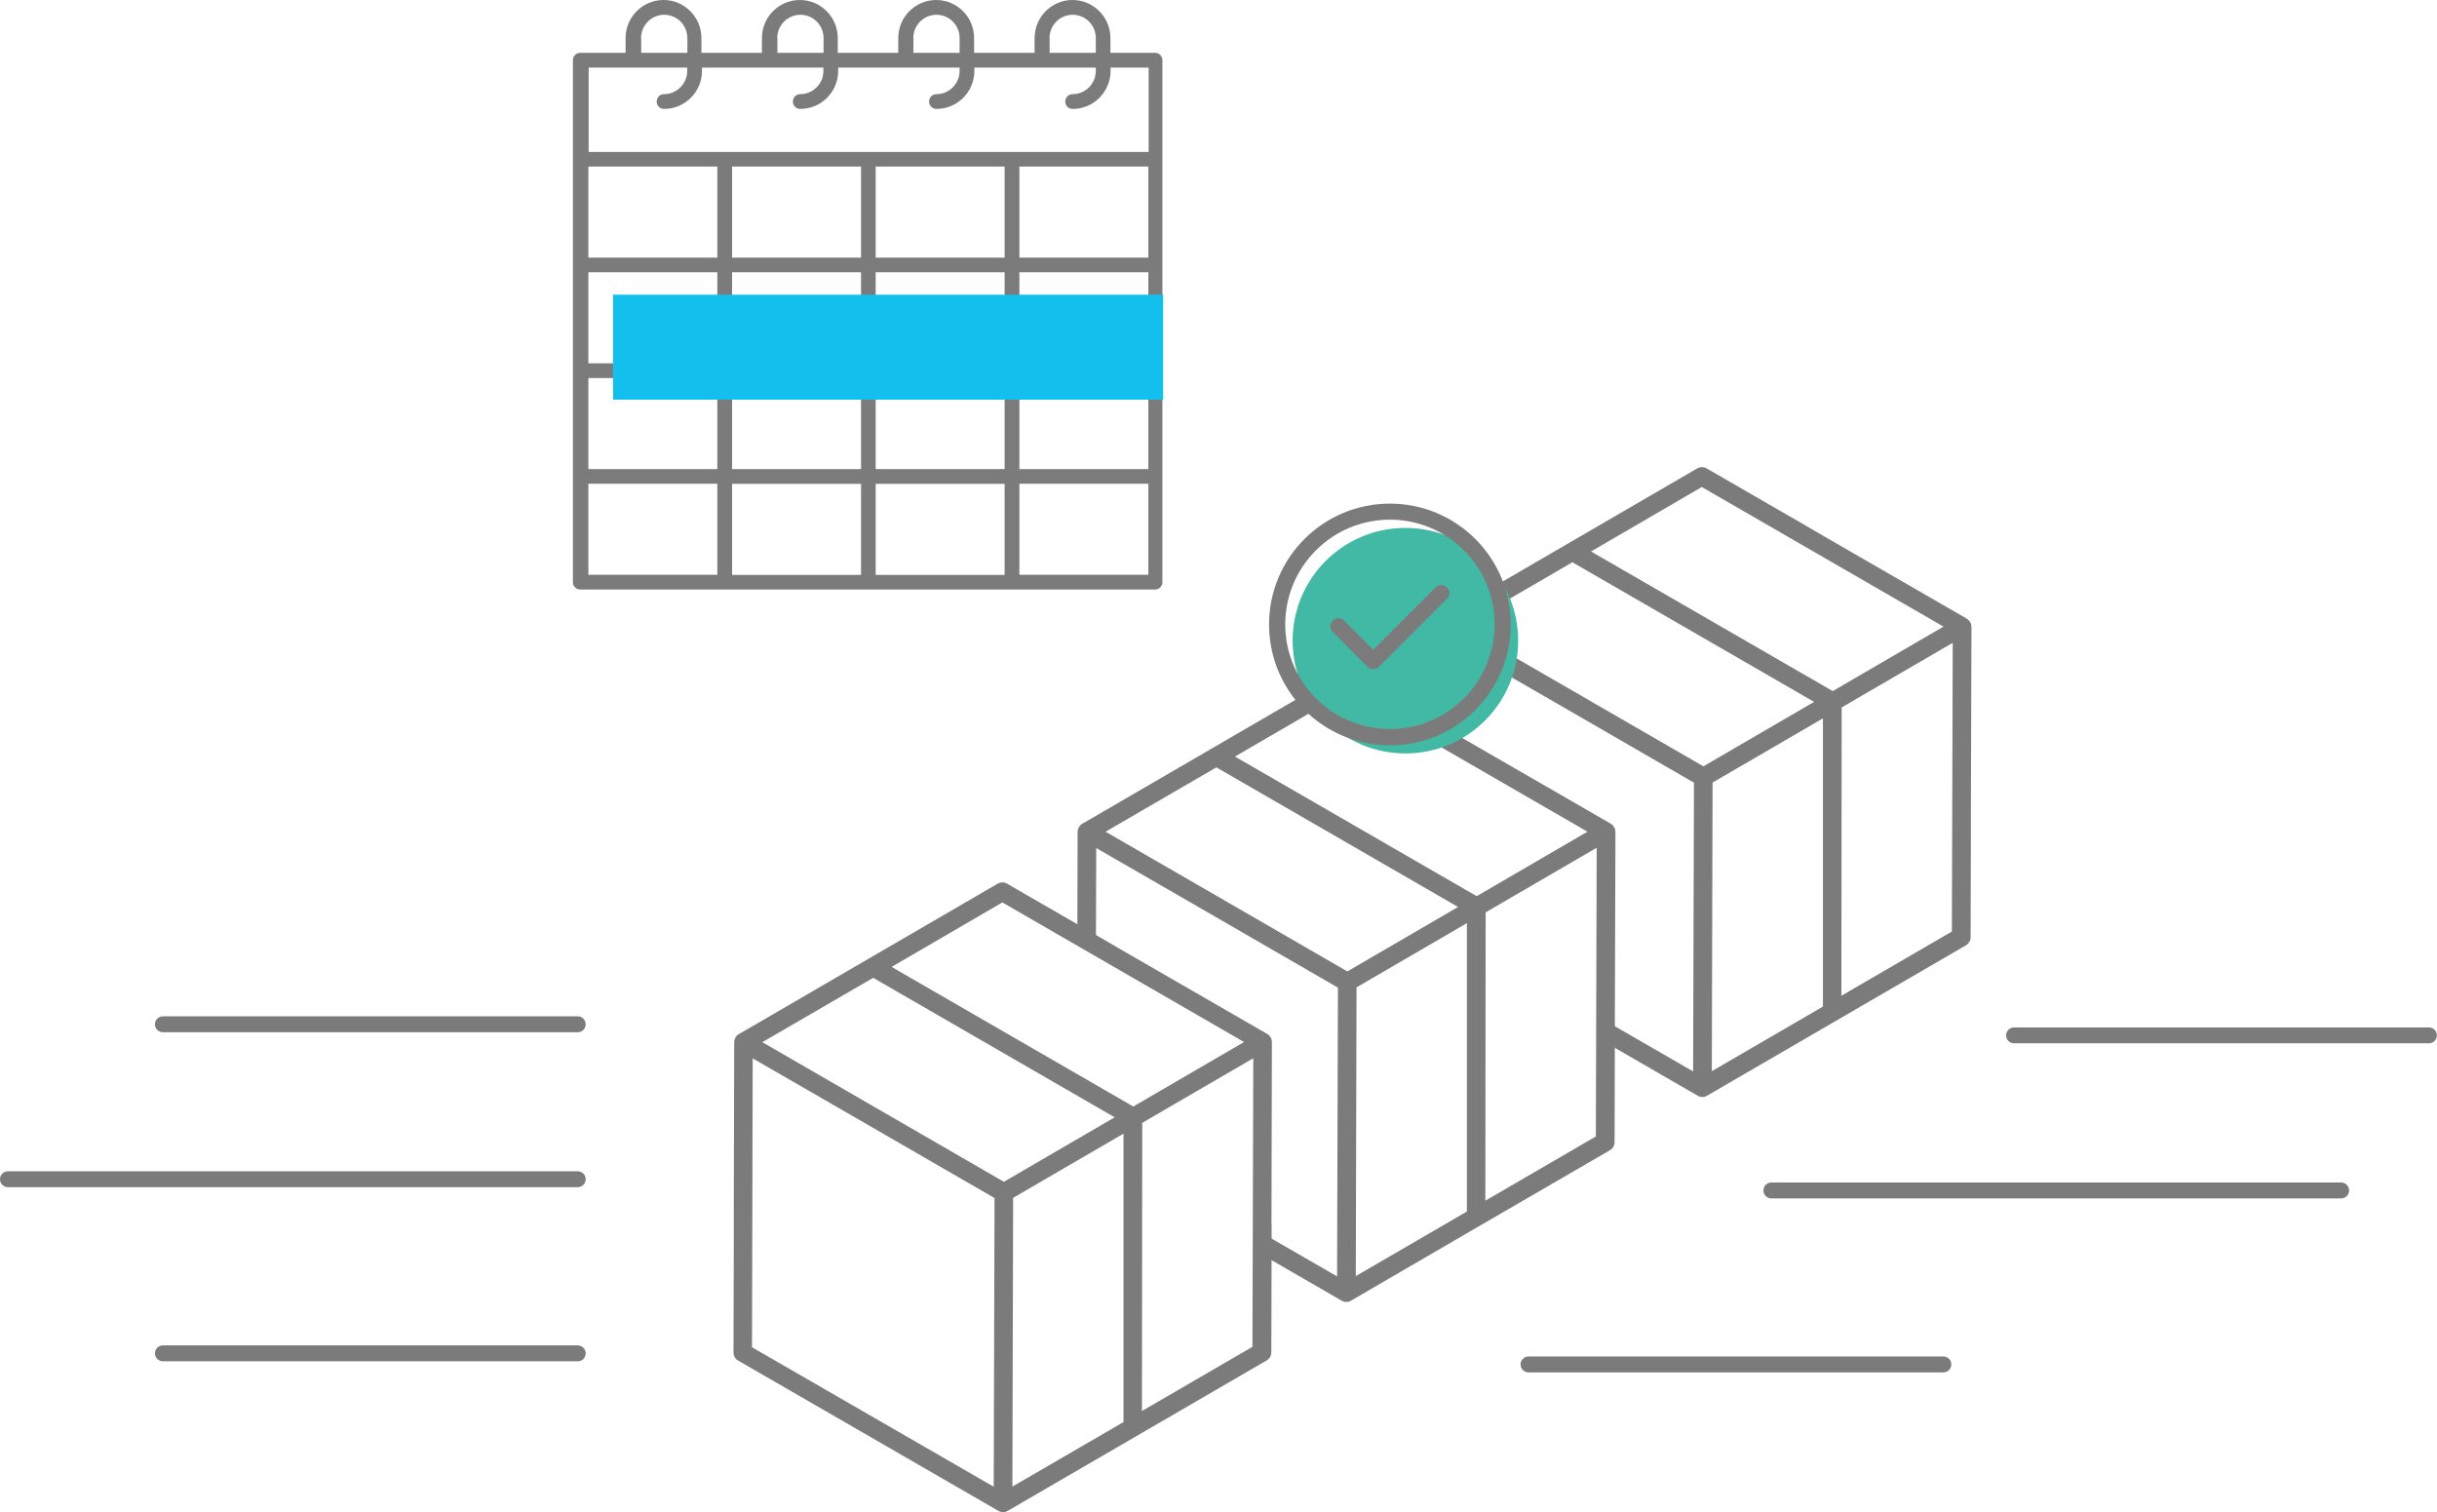 <svg xmlns="http://www.w3.org/2000/svg" id="Ebene_2" viewBox="0 0 171.6 106.47"><defs><style> .cls-1 { fill: #42b9a4; } .cls-2, .cls-3 { fill: #7c7b7b; } .cls-4 { fill: #13c0ed; } .cls-3 { fill-rule: evenodd; } </style></defs><g id="Ebene_1-2" data-name="Ebene_1"><g><g><path class="cls-2" d="M119.22,75.41c0-.64,0,.09,0,0h0Z"></path><path class="cls-2" d="M138.49,43.56l-10.47-6.04-1.3-.76-6.55-3.78c-.2-.12-.45-.12-.66,0l-18.2,10.58s-.01,0-.02,0c-.19.12-.34.33-.34.58l-.02,7.63,1.31.76c0-2.08.01-4.46.02-7.25,0,0,15.29,8.82,17.02,9.83-.05,17.41-.06,20.15-.06,20.31,0,0,0,0,0,.02l-6.17-3.56.04,1.54,6.45,3.73h0c.21.12.46.12.66,0,6.27-3.65,11.48-6.67,18.23-10.59.2-.12.33-.33.33-.57l.02-7.54v-1.5s.04-12.81.04-12.81c0-.18-.09-.43-.33-.57ZM119.93,53.96h0c-.59-.34-.05-.03,0,0ZM119.93,53.95c-.09-.05-2.35-1.36-17.01-9.83l7.8-4.53,17.02,9.83-7.8,4.54ZM128.35,70.88l-7.81,4.54c0-2.08-.02,7.53.05-20.32l7.77-4.52v20.31ZM112.03,38.83l7.8-4.54,17.02,9.83-7.8,4.54-17.02-9.83ZM137.44,65.59l-7.78,4.52.02-20.3,7.82-4.55-.06,20.32Z"></path></g><path class="cls-2" d="M89.53,86.18l.03-12.81c0-.18-.09-.43-.33-.57l-10.47-6.04-1.3-.76-6.55-3.78c-.2-.12-.45-.12-.66,0l-18.2,10.58s-.01,0-.02,0c-.19.12-.33.33-.33.58l-.03,11.86v2.03s-.02,7.95-.02,7.95c0,.25.12.46.33.58h0s18.32,10.58,18.32,10.58h0c.21.12.46.12.66,0,6.27-3.65,11.48-6.67,18.23-10.59.2-.12.33-.33.33-.57l.02-7.54v-1.5ZM71.29,104.66c0-2.08-.02,7.53.05-20.32l7.77-4.52v20.31s-7.82,4.54-7.82,4.54ZM61.47,68.84l17.02,9.83-7.8,4.54c-1.74-1,6.3,3.64-17.01-9.83l7.8-4.53ZM80.43,79.06l7.82-4.55-.06,20.32-7.78,4.52.02-20.3ZM70.58,63.54l17.02,9.83-7.8,4.54-17.02-9.83,7.8-4.54ZM70.03,84.35c-.08,27.37-.05,18.49-.06,20.33l-17.02-9.82c0-1.18,0,5.43.05-20.34,0,0,15.29,8.82,17.02,9.83Z"></path><g><path class="cls-2" d="M40.68,72.68H11.47c-.31,0-.56-.25-.56-.56s.25-.56.56-.56h29.21c.31,0,.56.25.56.56s-.25.56-.56.56Z"></path><path class="cls-2" d="M40.68,95.85H11.47c-.31,0-.56-.25-.56-.56s.25-.56.56-.56h29.21c.31,0,.56.25.56.56s-.25.56-.56.56Z"></path><path class="cls-2" d="M40.68,83.59H.56c-.31,0-.56-.25-.56-.56s.25-.56.56-.56h40.12c.31,0,.56.25.56.56s-.25.56-.56.56Z"></path></g><g><path class="cls-2" d="M141.82,73.46h29.21c.31,0,.56-.25.56-.56,0-.31-.25-.56-.56-.56h-29.21c-.31,0-.56.25-.56.56,0,.31.25.56.56.56Z"></path><g><line class="cls-2" x1="107.63" y1="96.07" x2="136.84" y2="96.07"></line><path class="cls-2" d="M107.63,96.63h29.21c.31,0,.56-.25.56-.56s-.25-.56-.56-.56h-29.21c-.31,0-.56.25-.56.56,0,.31.25.56.56.56Z"></path></g><g><line class="cls-2" x1="124.73" y1="83.82" x2="164.85" y2="83.82"></line><path class="cls-2" d="M124.73,84.38h40.12c.31,0,.56-.25.56-.56,0-.31-.25-.56-.56-.56h-40.12c-.31,0-.56.25-.56.56,0,.31.25.56.56.56Z"></path></g></g><path class="cls-2" d="M71.78,40.47v-6.41h9.08v6.41h-9.08ZM41.43,34.06h9.08v6.41h-9.08v-6.41ZM48.39,4.76v.23c0,.9-.73,1.64-1.63,1.64-.29,0-.52.23-.52.52s.23.52.52.52c1.47,0,2.67-1.2,2.67-2.68v-.23h8.55v.23c0,.9-.73,1.64-1.63,1.64-.29,0-.52.23-.52.52s.23.52.52.52c1.47,0,2.67-1.2,2.67-2.68v-.23h8.55v.23c0,.9-.73,1.64-1.63,1.64-.29,0-.52.23-.52.52s.23.52.52.52c1.47,0,2.67-1.2,2.67-2.68v-.23h8.55v.23c0,.9-.73,1.64-1.63,1.64-.29,0-.52.23-.52.52s.23.52.52.52c1.47,0,2.67-1.2,2.67-2.68v-.23h2.68v5.94h-39.43v-5.94h6.97ZM45.14,2.68c0-.9.73-1.64,1.63-1.64s1.63.73,1.63,1.64v1.04h-3.25v-1.04ZM54.73,2.68c0-.9.73-1.64,1.63-1.64s1.63.73,1.63,1.64v1.04h-3.25v-1.04ZM64.31,2.68c0-.9.73-1.64,1.63-1.64s1.63.73,1.63,1.64v1.04h-3.25v-1.04ZM73.9,2.68c0-.9.73-1.64,1.63-1.64s1.63.73,1.63,1.64v1.04h-3.25v-1.04ZM71.78,26.62h9.08v6.41h-9.08v-6.41ZM61.66,33.03v-6.41h9.08v6.41h-9.08ZM61.66,34.07h9.08v6.41h-9.08v-6.41ZM60.63,34.07v6.41h-9.08v-6.41h9.08ZM51.55,26.62h9.08v6.41h-9.08v-6.41ZM41.43,26.62h9.08v6.41h-9.08v-6.41ZM50.51,18.14h-9.08v-6.41h9.08v6.41ZM71.78,19.17h9.08v6.41h-9.08v-6.41ZM61.66,19.17h9.08v6.41h-9.08v-6.41ZM51.55,19.17h9.08v6.41h-9.08v-6.41ZM41.43,19.17h9.08v6.41h-9.08v-6.41ZM80.86,11.73v6.41h-9.08v-6.41h9.08ZM70.74,11.73v6.41h-9.08v-6.41h9.08ZM60.63,11.73v6.41h-9.08v-6.41h9.08ZM81.38,3.72h-3.19v-1.04c0-1.48-1.2-2.68-2.67-2.68s-2.67,1.2-2.67,2.68v1.04h-4.26v-1.04c0-1.48-1.2-2.68-2.67-2.68s-2.67,1.2-2.67,2.68v1.04h-4.26v-1.04c0-1.48-1.2-2.68-2.67-2.68s-2.67,1.2-2.67,2.68v1.04h-4.26v-1.04c0-1.48-1.2-2.68-2.67-2.68s-2.67,1.2-2.67,2.68v1.04h-3.19c-.29,0-.52.23-.52.52v36.75c0,.29.23.52.52.52h40.47c.29,0,.52-.23.52-.52V4.24c0-.29-.23-.52-.52-.52h0Z"></path><rect class="cls-4" x="43.17" y="20.75" width="38.73" height="7.39"></rect><g><path class="cls-2" d="M94.14,89.85c0-.64,0,.09,0,0h0Z"></path><path class="cls-2" d="M113.41,57.99l-10.47-6.04-1.3-.76-6.55-3.78c-.2-.12-.45-.12-.66,0l-18.2,10.58s-.01,0-.02,0c-.19.12-.33.34-.33.58l-.02,7.41,1.31.76c0-2.03.01-4.34.02-7.03,0,0,15.29,8.82,17.02,9.83-.05,17.41-.06,20.15-.06,20.31,0,0,0,0,0,.02l-4.96-2.86.04,1.54,5.24,3.03h0c.21.12.46.12.66,0,6.27-3.65,11.48-6.68,18.23-10.59.2-.12.33-.33.33-.57l.02-7.54v-1.5s.04-12.81.04-12.81c0-.18-.09-.43-.33-.57ZM94.86,68.39h0c-.59-.34-.05-.03,0,0ZM94.86,68.39c-.09-.05-2.35-1.36-17.01-9.83l7.8-4.53,17.02,9.83-7.8,4.54ZM103.28,85.31l-7.81,4.54c0-2.08-.02,7.53.05-20.33l7.77-4.52v20.31ZM86.96,53.27l7.8-4.54,17.02,9.83-7.8,4.54-17.02-9.83ZM112.37,80.02l-7.78,4.52.02-20.3,7.82-4.55-.06,20.32Z"></path></g><g><circle class="cls-1" cx="98.96" cy="45.11" r="7.94"></circle><path class="cls-3" d="M103.08,38.75c-2.88-2.88-7.55-2.88-10.42,0-2.88,2.88-2.88,7.55,0,10.42,2.88,2.88,7.55,2.88,10.42,0,2.88-2.88,2.88-7.55,0-10.42ZM97.87,35.46c-4.7,0-8.51,3.81-8.51,8.51s3.81,8.51,8.51,8.51,8.51-3.81,8.51-8.51-3.81-8.51-8.51-8.51ZM101.09,41.36c.53-.53,1.33.27.8.8l-4.79,4.79c-.22.22-.58.22-.8,0l-2.45-2.45c-.53-.53.27-1.33.8-.8l2.05,2.05,4.39-4.39Z"></path></g></g></g></svg>